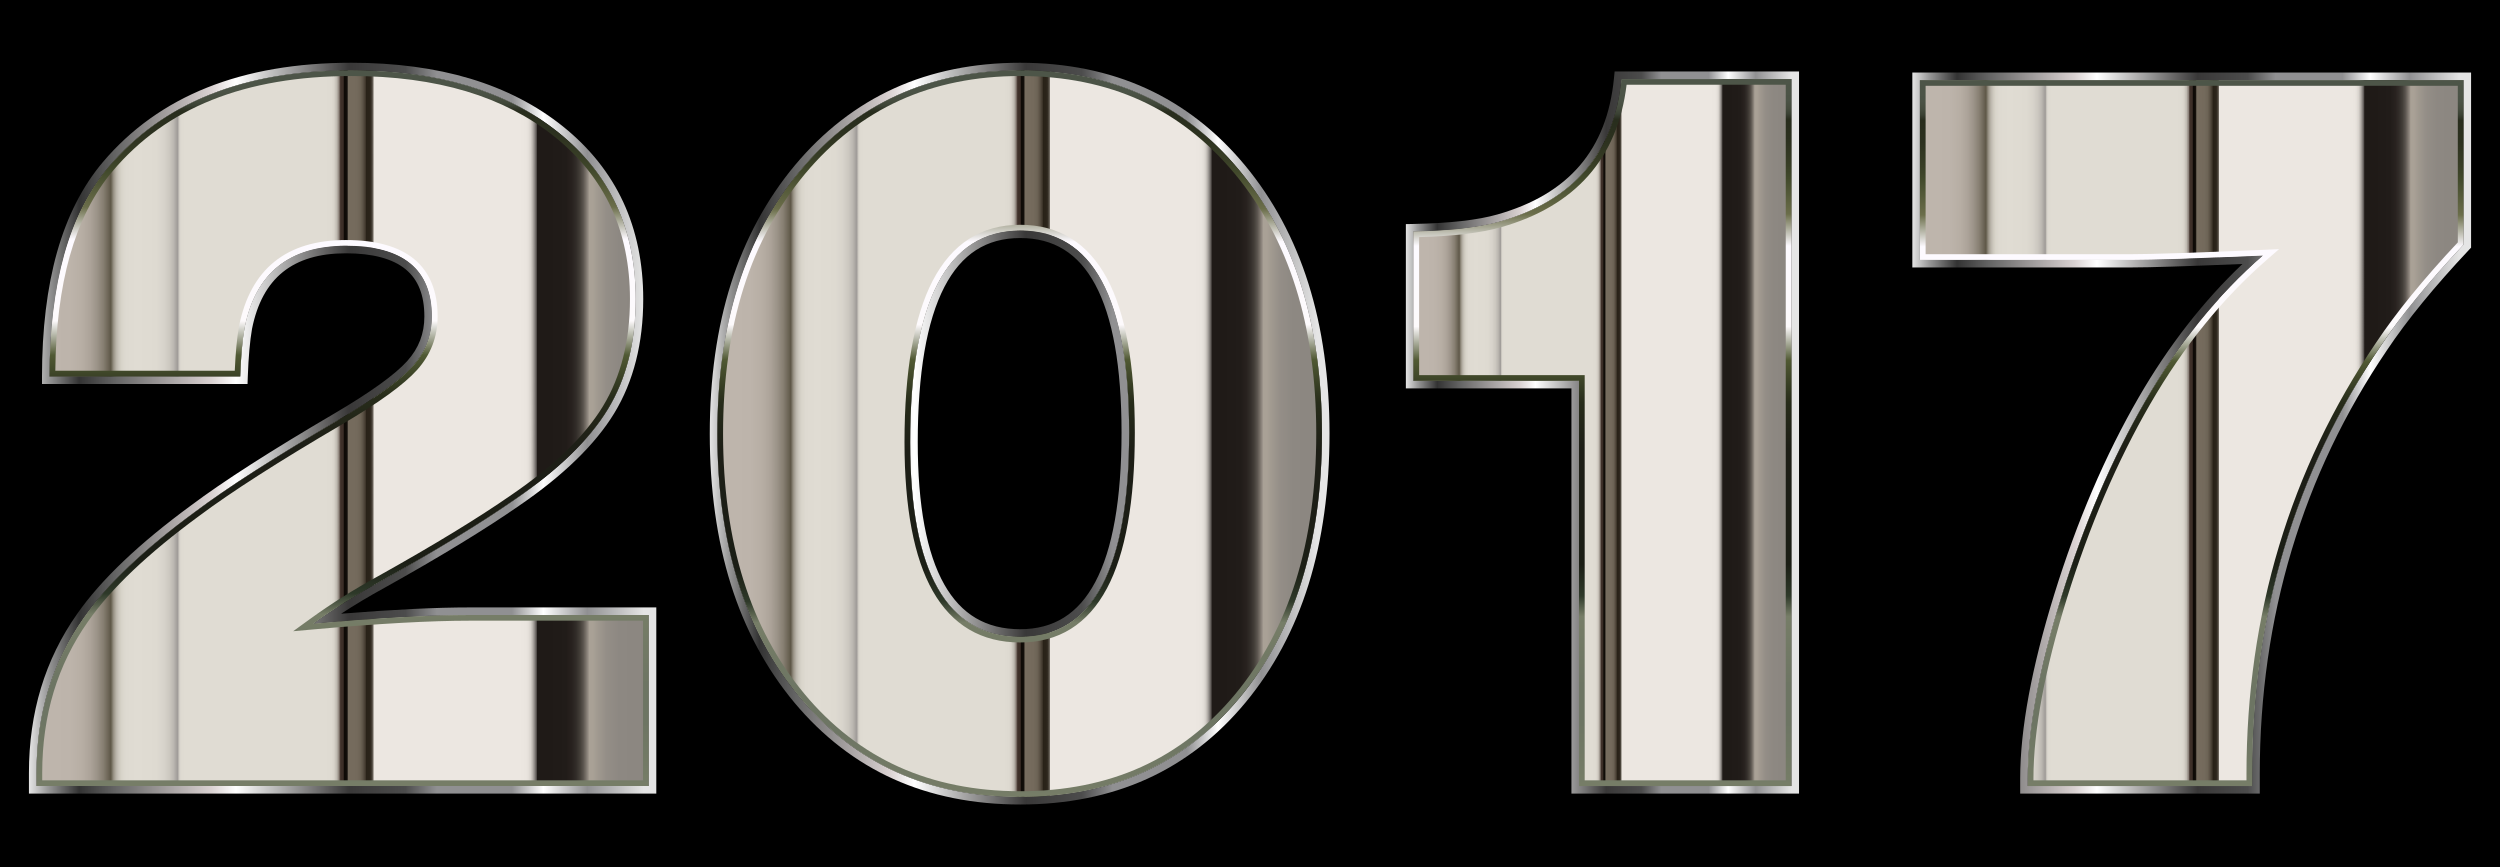<?xml version="1.0" encoding="UTF-8"?>
<!DOCTYPE svg  PUBLIC '-//W3C//DTD SVG 1.1//EN'  'http://www.w3.org/Graphics/SVG/1.1/DTD/svg11.dtd'>
<svg enable-background="new 0 0 2637.049 914.773" version="1.1" viewBox="0 0 2637 914.77" xml:space="preserve" xmlns="http://www.w3.org/2000/svg">
<style type="text/css">
	.st0{fill:url(#i);}
	.st1{fill:url(#h);}
	.st2{fill:url(#g);}
	.st3{fill:url(#f);}
	.st4{fill:url(#e);}
	.st5{fill:url(#d);}
	.st6{fill:url(#c);}
	.st7{fill:url(#b);}
	.st8{fill:url(#a);}
	.st9{fill:url(#l);}
	.st10{fill:url(#k);}
	.st11{fill:url(#j);}
</style>
<rect width="2637" height="914.77"/>

	
		<linearGradient id="i" x1="38.524" x2="684.27" y1="451.64" y2="451.64" gradientUnits="userSpaceOnUse">
			<stop stop-color="#BFB6AD" offset="0"/>
			<stop stop-color="#BDB4AB" offset=".054"/>
			<stop stop-color="#B7AEA4" offset=".074"/>
			<stop stop-color="#ACA399" offset=".088"/>
			<stop stop-color="#9B9388" offset=".099"/>
			<stop stop-color="#877F72" offset=".109"/>
			<stop stop-color="#6D6657" offset=".117"/>
			<stop stop-color="#5F5848" offset=".121"/>
			<stop stop-color="#726C5D" offset=".123"/>
			<stop stop-color="#908A7C" offset=".125"/>
			<stop stop-color="#A9A498" offset=".128"/>
			<stop stop-color="#BDB8AE" offset=".131"/>
			<stop stop-color="#CDC9BE" offset=".135"/>
			<stop stop-color="#D8D4CA" offset=".139"/>
			<stop stop-color="#DEDAD1" offset=".146"/>
			<stop stop-color="#E0DCD3" offset=".164"/>
			<stop stop-color="#DEDAD1" offset=".196"/>
			<stop stop-color="#D7D3CB" offset=".208"/>
			<stop stop-color="#CCC8C0" offset=".217"/>
			<stop stop-color="#BBB7B1" offset=".224"/>
			<stop stop-color="#A5A19D" offset=".229"/>
			<stop stop-color="#A09C99" offset=".23"/>
			<stop stop-color="#A5A19D" offset=".231"/>
			<stop stop-color="#BBB7B1" offset=".232"/>
			<stop stop-color="#CCC8C0" offset=".233"/>
			<stop stop-color="#D7D3CB" offset=".234"/>
			<stop stop-color="#DEDAD1" offset=".236"/>
			<stop stop-color="#E0DCD3" offset=".242"/>
			<stop stop-color="#E0DCD3" offset=".44"/>
			<stop stop-color="#E0DCD3" offset=".473"/>
			<stop stop-color="#DEDAD1" offset=".482"/>
			<stop stop-color="#D8D3CA" offset=".486"/>
			<stop stop-color="#CDC8BF" offset=".488"/>
			<stop stop-color="#BDB7AE" offset=".491"/>
			<stop stop-color="#A8A198" offset=".492"/>
			<stop stop-color="#8F857D" offset=".494"/>
			<stop stop-color="#71655D" offset=".495"/>
			<stop stop-color="#4F413A" offset=".496"/>
			<stop stop-color="#3F3029" offset=".497"/>
			<stop stop-color="#3D2F28" offset=".5"/>
			<stop stop-color="#362923" offset=".501"/>
			<stop stop-color="#2B201A" offset=".502"/>
			<stop stop-color="#1A130E" offset=".503"/>
			<stop stop-color="#0E0A06" offset=".503"/>
			<stop stop-color="#100C08" offset=".506"/>
			<stop stop-color="#17120D" offset=".507"/>
			<stop stop-color="#221D17" offset=".507"/>
			<stop stop-color="#332D26" offset=".508"/>
			<stop stop-color="#494238" offset=".508"/>
			<stop stop-color="#645B4F" offset=".509"/>
			<stop stop-color="#766C5E" offset=".509"/>
			<stop stop-color="#746A5C" offset=".523"/>
			<stop stop-color="#6D6456" offset=".529"/>
			<stop stop-color="#62584B" offset=".532"/>
			<stop stop-color="#51483C" offset=".535"/>
			<stop stop-color="#3B3328" offset=".538"/>
			<stop stop-color="#292218" offset=".539"/>
			<stop stop-color="#2B241A" offset=".544"/>
			<stop stop-color="#312A21" offset=".546"/>
			<stop stop-color="#3D362C" offset=".547"/>
			<stop stop-color="#4D473D" offset=".548"/>
			<stop stop-color="#635C53" offset=".549"/>
			<stop stop-color="#7D776F" offset=".55"/>
			<stop stop-color="#9D978F" offset=".55"/>
			<stop stop-color="#C0BBB4" offset=".551"/>
			<stop stop-color="#E8E3DD" offset=".551"/>
			<stop stop-color="#ECE7E1" offset=".551"/>
			<stop stop-color="#ECE7E1" offset=".754"/>
			<stop stop-color="#ECE7E1" offset=".788"/>
			<stop stop-color="#EAE5DF" offset=".8"/>
			<stop stop-color="#E3DED8" offset=".804"/>
			<stop stop-color="#D8D3CD" offset=".807"/>
			<stop stop-color="#C7C2BC" offset=".809"/>
			<stop stop-color="#B1ACA6" offset=".811"/>
			<stop stop-color="#95908C" offset=".813"/>
			<stop stop-color="#75706C" offset=".815"/>
			<stop stop-color="#4F4A47" offset=".817"/>
			<stop stop-color="#26211E" offset=".818"/>
			<stop stop-color="#1F1A17" offset=".818"/>
			<stop stop-color="#1F1A17" offset=".834"/>
			<stop stop-color="#1F1A17" offset=".836"/>
			<stop stop-color="#211C19" offset=".865"/>
			<stop stop-color="#28221F" offset=".875"/>
			<stop stop-color="#332E2A" offset=".882"/>
			<stop stop-color="#443F39" offset=".888"/>
			<stop stop-color="#5A544E" offset=".893"/>
			<stop stop-color="#766F67" offset=".897"/>
			<stop stop-color="#958D84" offset=".901"/>
			<stop stop-color="#A9A196" offset=".903"/>
			<stop stop-color="#A9A196" offset=".909"/>
			<stop stop-color="#A19A90" offset=".916"/>
			<stop stop-color="#948E87" offset=".931"/>
			<stop stop-color="#8D8882" offset=".952"/>
			<stop stop-color="#8B8680" offset="1"/>
		</linearGradient>
		<path class="st0" d="m684.27 648.7v180.4h-645.75v-13.79c0-62.047 16.464-116.43 49.408-163.16 24.507-35.225 63.949-72.766 118.35-112.6 33.699-25.279 83.878-57.452 150.52-96.518 39.067-22.981 65.297-41.939 78.709-56.876 13.392-14.937 20.108-32.353 20.108-52.282 0-49.784-30.27-74.686-90.773-74.686-59.75 0-95.369 28.725-106.86 86.177-2.297 13.034-3.843 30.268-4.596 51.706h-201.08c0-98.044 20.682-171.58 62.047-220.61 57.451-68.17 142.86-102.26 256.23-102.26 91.15 0 163.92 21.831 218.32 65.495 54.38 43.662 81.579 102.26 81.579 175.8 0 45.207-9.765 83.878-29.299 116.05-19.534 32.174-52.28 63.969-98.241 95.369-35.243 24.525-82.352 53.25-141.33 86.177-25.279 13.789-49.03 28.725-71.239 44.812 68.17-6.123 123.32-9.192 165.46-9.192h188.44z"/>
		<linearGradient id="h" x1="30.524" x2="692.27" y1="451.64" y2="451.64" gradientUnits="userSpaceOnUse">
			<stop stop-color="#E5E5E5" offset="0"/>
			<stop stop-color="#999" offset=".03"/>
			<stop stop-color="#333" offset=".08"/>
			<stop stop-color="#666" offset=".14"/>
			<stop stop-color="#D9D1D1" offset=".29"/>
			<stop stop-color="#fff" offset=".33"/>
			<stop stop-color="#393838" offset=".51"/>
			<stop stop-color="#4C4C4C" offset=".6"/>
			<stop stop-color="#909092" offset=".65"/>
			<stop stop-color="#909092" offset=".77"/>
			<stop stop-color="#fff" offset=".82"/>
			<stop stop-color="#909092" offset=".89"/>
			<stop stop-color="#E5E5E5" offset=".98"/>
		</linearGradient>
		<path class="st1" d="m370.59 74.188c91.15 0 163.92 21.831 218.32 65.494 54.38 43.662 81.579 102.26 81.579 175.8 0 45.207-9.765 83.878-29.299 116.05-19.534 32.174-52.28 63.969-98.241 95.369-35.243 24.525-82.352 53.25-141.33 86.177-25.279 13.789-49.03 28.725-71.239 44.812 68.17-6.123 123.32-9.193 165.46-9.193h188.44v180.4h-645.75v-13.79c0-62.047 16.464-116.43 49.408-163.16 24.507-35.225 63.949-72.766 118.35-112.6 33.699-25.279 83.878-57.452 150.52-96.518 39.067-22.981 65.297-41.939 78.709-56.876 13.392-14.937 20.108-32.353 20.108-52.282 0-49.784-30.27-74.686-90.773-74.686-59.75 0-95.369 28.725-106.86 86.177-2.297 13.034-3.843 30.268-4.596 51.706h-201.08c0-98.044 20.682-171.58 62.047-220.61 57.451-68.168 142.86-102.26 256.23-102.26m0-8c-57.441 0-108.6 8.794-152.05 26.138-43.738 17.457-80.847 44.026-110.3 78.97-21.324 25.276-37.515 57.211-48.119 94.915-10.491 37.302-15.811 81.327-15.811 130.85v8h216.8l0.271-7.719c0.732-20.824 2.234-37.816 4.464-50.507 10.75-53.601 43.132-79.656 98.997-79.656 28.208 0 49.401 5.67 62.992 16.852 13.31 10.951 19.781 27.252 19.781 49.834 0 18.029-5.909 33.383-18.065 46.941-12.801 14.258-38.645 32.872-76.808 55.321-66.579 39.028-117.46 71.662-151.23 96.99-54.816 40.147-95.237 78.655-120.15 114.46-16.86 23.916-29.704 50.202-38.148 78.088-8.423 27.816-12.694 57.975-12.694 89.641v21.79h661.75v-196.4h-196.44c-35.729 0-81.38 2.233-136 6.647 14.609-9.538 29.87-18.654 45.617-27.244l0.035-0.019 0.034-0.019c58.924-32.897 106.69-62.026 141.98-86.58 46.669-31.889 80.493-64.793 100.53-97.8 20.212-33.29 30.461-73.732 30.461-120.2 0-37.767-7.113-72.243-21.14-102.47-14.056-30.289-35.397-57.06-63.43-79.567-27.881-22.378-60.881-39.384-98.086-50.546-36.962-11.087-79.098-16.709-125.24-16.709z"/>
		<linearGradient id="g" x1="361.4" x2="361.4" y1="829.1" y2="74.188" gradientUnits="userSpaceOnUse">
			<stop stop-color="#767D67" offset="0"/>
			<stop stop-color="#6D7563" offset=".09"/>
			<stop stop-color="#6D7563" offset=".141"/>
			<stop stop-color="#767D67" offset=".24"/>
			<stop stop-color="#2E3929" offset=".269"/>
			<stop stop-color="#1B1E15" offset=".314"/>
			<stop stop-color="#1D1E16" offset=".476"/>
			<stop stop-color="#272C1A" offset=".543"/>
			<stop stop-color="#505933" offset=".602"/>
			<stop stop-color="#FDFAFC" offset=".65"/>
			<stop stop-color="#FDFAFF" offset=".764"/>
			<stop stop-color="#6B6E4A" offset=".809"/>
			<stop stop-color="#41492B" offset=".86"/>
			<stop stop-color="#383E26" offset=".878"/>
			<stop stop-color="#2C311F" offset=".912"/>
			<stop stop-color="#282D1D" offset=".943"/>
			<stop stop-color="#2D3223" offset=".945"/>
			<stop stop-color="#3B4234" offset=".951"/>
			<stop stop-color="#464D3F" offset=".959"/>
			<stop stop-color="#4B5346" offset=".97"/>
			<stop stop-color="#4D5548" offset="1"/>
		</linearGradient>
		<path class="st2" d="m370.59 80.188c44.777 0 85.559 5.424 121.21 16.12 35.471 10.641 66.876 26.809 93.344 48.053 26.338 21.147 46.355 46.227 59.496 74.544 13.165 28.368 19.84 60.861 19.84 96.577 0 43.871-9.564 81.868-28.428 112.94-19.002 31.298-51.468 62.765-96.497 93.529l-0.042 0.03c-34.906 24.291-82.28 53.175-140.8 85.847-25.404 13.858-49.582 29.068-71.863 45.208l-17.65 12.785 21.706-1.95c67.731-6.084 123.22-9.168 164.92-9.168h182.44v168.4h-633.75v-7.79c0-30.29 4.069-59.085 12.093-85.584 8.009-26.451 20.196-51.388 36.241-74.149 24.03-34.539 63.384-71.949 116.97-111.19l0.028-0.02 0.028-0.021c33.348-25.015 83.8-57.362 149.96-96.146 39.959-23.506 66.171-42.491 80.134-58.043 14.36-16.016 21.641-34.954 21.641-56.287 0-26.655-8.373-47.059-24.886-60.645-16.163-13.298-40.349-20.04-71.887-20.04-62.735 0-100.67 30.617-112.74 91l-0.014 0.067-0.012 0.068c-2.137 12.124-3.633 27.828-4.456 46.747h-189.28c0.41-45.795 5.539-86.495 15.261-121.06 10.059-35.767 25.316-65.94 45.347-89.684 27.95-33.165 63.203-58.395 104.78-74.989 41.796-16.682 91.208-25.14 146.86-25.14m0-6c-113.38 0-198.78 34.093-256.23 102.26-41.365 49.03-62.047 122.57-62.047 220.61h201.08c0.754-21.437 2.299-38.672 4.596-51.706 11.49-57.452 47.11-86.177 106.86-86.177 60.503 0 90.773 24.902 90.773 74.686 0 19.929-6.716 37.344-20.108 52.282-13.412 14.937-39.642 33.895-78.709 56.876-66.643 39.066-116.82 71.239-150.52 96.518-54.4 39.838-93.842 77.379-118.35 112.6-32.944 46.733-49.408 101.11-49.408 163.16v13.79h645.75v-180.4h-188.44c-42.136 0-97.288 3.069-165.46 9.193 22.209-16.088 45.961-31.024 71.239-44.812 58.978-32.927 106.09-61.652 141.33-86.177 45.961-31.4 78.707-63.196 98.241-95.369 19.534-32.172 29.299-70.843 29.299-116.05 0-73.537-27.199-132.14-81.579-175.8-54.398-43.664-127.16-65.495-218.31-65.495z"/>
	
	
		<linearGradient id="f" x1="756.66" x2="1394.4" y1="457.39" y2="457.39" gradientUnits="userSpaceOnUse">
			<stop stop-color="#BFB6AD" offset="0"/>
			<stop stop-color="#BDB4AB" offset=".054"/>
			<stop stop-color="#B7AEA4" offset=".074"/>
			<stop stop-color="#ACA399" offset=".088"/>
			<stop stop-color="#9B9388" offset=".099"/>
			<stop stop-color="#877F72" offset=".109"/>
			<stop stop-color="#6D6657" offset=".117"/>
			<stop stop-color="#5F5848" offset=".121"/>
			<stop stop-color="#726C5D" offset=".123"/>
			<stop stop-color="#908A7C" offset=".125"/>
			<stop stop-color="#A9A498" offset=".128"/>
			<stop stop-color="#BDB8AE" offset=".131"/>
			<stop stop-color="#CDC9BE" offset=".135"/>
			<stop stop-color="#D8D4CA" offset=".139"/>
			<stop stop-color="#DEDAD1" offset=".146"/>
			<stop stop-color="#E0DCD3" offset=".164"/>
			<stop stop-color="#DEDAD1" offset=".196"/>
			<stop stop-color="#D7D3CB" offset=".208"/>
			<stop stop-color="#CCC8C0" offset=".217"/>
			<stop stop-color="#BBB7B1" offset=".224"/>
			<stop stop-color="#A5A19D" offset=".229"/>
			<stop stop-color="#A09C99" offset=".23"/>
			<stop stop-color="#A5A19D" offset=".231"/>
			<stop stop-color="#BBB7B1" offset=".232"/>
			<stop stop-color="#CCC8C0" offset=".233"/>
			<stop stop-color="#D7D3CB" offset=".234"/>
			<stop stop-color="#DEDAD1" offset=".236"/>
			<stop stop-color="#E0DCD3" offset=".242"/>
			<stop stop-color="#E0DCD3" offset=".44"/>
			<stop stop-color="#E0DCD3" offset=".473"/>
			<stop stop-color="#DEDAD1" offset=".482"/>
			<stop stop-color="#D8D3CA" offset=".486"/>
			<stop stop-color="#CDC8BF" offset=".488"/>
			<stop stop-color="#BDB7AE" offset=".491"/>
			<stop stop-color="#A8A198" offset=".492"/>
			<stop stop-color="#8F857D" offset=".494"/>
			<stop stop-color="#71655D" offset=".495"/>
			<stop stop-color="#4F413A" offset=".496"/>
			<stop stop-color="#3F3029" offset=".497"/>
			<stop stop-color="#3D2F28" offset=".5"/>
			<stop stop-color="#362923" offset=".501"/>
			<stop stop-color="#2B201A" offset=".502"/>
			<stop stop-color="#1A130E" offset=".503"/>
			<stop stop-color="#0E0A06" offset=".503"/>
			<stop stop-color="#100C08" offset=".506"/>
			<stop stop-color="#17120D" offset=".507"/>
			<stop stop-color="#221D17" offset=".507"/>
			<stop stop-color="#332D26" offset=".508"/>
			<stop stop-color="#494238" offset=".508"/>
			<stop stop-color="#645B4F" offset=".509"/>
			<stop stop-color="#766C5E" offset=".509"/>
			<stop stop-color="#746A5C" offset=".523"/>
			<stop stop-color="#6D6456" offset=".529"/>
			<stop stop-color="#62584B" offset=".532"/>
			<stop stop-color="#51483C" offset=".535"/>
			<stop stop-color="#3B3328" offset=".538"/>
			<stop stop-color="#292218" offset=".539"/>
			<stop stop-color="#2B241A" offset=".544"/>
			<stop stop-color="#312A21" offset=".546"/>
			<stop stop-color="#3D362C" offset=".547"/>
			<stop stop-color="#4D473D" offset=".548"/>
			<stop stop-color="#635C53" offset=".549"/>
			<stop stop-color="#7D776F" offset=".55"/>
			<stop stop-color="#9D978F" offset=".55"/>
			<stop stop-color="#C0BBB4" offset=".551"/>
			<stop stop-color="#E8E3DD" offset=".551"/>
			<stop stop-color="#ECE7E1" offset=".551"/>
			<stop stop-color="#ECE7E1" offset=".754"/>
			<stop stop-color="#ECE7E1" offset=".788"/>
			<stop stop-color="#EAE5DF" offset=".8"/>
			<stop stop-color="#E3DED8" offset=".804"/>
			<stop stop-color="#D8D3CD" offset=".807"/>
			<stop stop-color="#C7C2BC" offset=".809"/>
			<stop stop-color="#B1ACA6" offset=".811"/>
			<stop stop-color="#95908C" offset=".813"/>
			<stop stop-color="#75706C" offset=".815"/>
			<stop stop-color="#4F4A47" offset=".817"/>
			<stop stop-color="#26211E" offset=".818"/>
			<stop stop-color="#1F1A17" offset=".818"/>
			<stop stop-color="#1F1A17" offset=".834"/>
			<stop stop-color="#1F1A17" offset=".836"/>
			<stop stop-color="#211C19" offset=".865"/>
			<stop stop-color="#28221F" offset=".875"/>
			<stop stop-color="#332E2A" offset=".882"/>
			<stop stop-color="#443F39" offset=".888"/>
			<stop stop-color="#5A544E" offset=".893"/>
			<stop stop-color="#766F67" offset=".897"/>
			<stop stop-color="#958D84" offset=".901"/>
			<stop stop-color="#A9A196" offset=".903"/>
			<stop stop-color="#A9A196" offset=".909"/>
			<stop stop-color="#A19A90" offset=".916"/>
			<stop stop-color="#948E87" offset=".931"/>
			<stop stop-color="#8D8882" offset=".952"/>
			<stop stop-color="#8B8680" offset="1"/>
		</linearGradient>
		<path class="st3" d="m1076.1 74.188c95.745 0 172.73 35.099 230.95 105.3 58.206 70.197 87.327 162.84 87.327 277.9 0 115.85-28.925 208.69-86.753 278.49-57.846 69.805-135.01 104.71-231.53 104.71-96.518 0-173.9-34.901-232.1-104.71-58.223-69.802-87.326-162.64-87.326-278.49 0-115.06 29.3-207.7 87.901-277.9 58.6-70.199 135.76-105.3 231.53-105.3zm0 168.91c-77.379 0-116.05 74.506-116.05 223.5 0 136.73 38.672 205.08 116.05 205.08 76.589 0 114.9-71.814 114.9-215.44 0-142.08-38.312-213.14-114.9-213.14z"/>
		<linearGradient id="e" x1="748.66" x2="1402.4" y1="457.39" y2="457.39" gradientUnits="userSpaceOnUse">
			<stop stop-color="#E5E5E5" offset="0"/>
			<stop stop-color="#999" offset=".03"/>
			<stop stop-color="#333" offset=".08"/>
			<stop stop-color="#666" offset=".14"/>
			<stop stop-color="#D9D1D1" offset=".29"/>
			<stop stop-color="#fff" offset=".33"/>
			<stop stop-color="#393838" offset=".51"/>
			<stop stop-color="#4C4C4C" offset=".6"/>
			<stop stop-color="#909092" offset=".65"/>
			<stop stop-color="#909092" offset=".77"/>
			<stop stop-color="#fff" offset=".82"/>
			<stop stop-color="#909092" offset=".89"/>
			<stop stop-color="#E5E5E5" offset=".98"/>
		</linearGradient>
		<path class="st4" d="m1076.1 74.188c95.745 0 172.73 35.099 230.95 105.3 58.206 70.197 87.327 162.84 87.327 277.9 0 115.85-28.925 208.69-86.753 278.49-57.846 69.805-135.01 104.71-231.53 104.71-96.518 0-173.9-34.901-232.1-104.71-58.223-69.802-87.326-162.64-87.326-278.49 0-115.06 29.3-207.7 87.901-277.9 58.601-70.199 135.76-105.3 231.53-105.3m0 597.49c76.589 0 114.9-71.814 114.9-215.44 0-142.08-38.312-213.14-114.9-213.14-77.379 0-116.05 74.506-116.05 223.5 0 136.73 38.672 205.08 116.05 205.08m0-605.49c-48.807 0-93.559 9.098-133.01 27.042-39.506 17.968-74.717 45.263-104.66 81.129-29.834 35.737-52.514 77.74-67.412 124.84-14.829 46.883-22.348 100.1-22.348 158.19 0 58.471 7.468 111.94 22.196 158.91 14.801 47.206 37.339 89.164 66.986 124.71 29.747 35.675 64.919 62.826 104.54 80.698 39.545 17.839 84.531 26.884 133.71 26.884 49.176 0 94.113-9.046 133.56-26.887 39.522-17.874 74.555-45.03 104.12-80.715 29.449-35.547 51.836-77.503 66.54-124.7 14.633-46.974 22.053-100.43 22.053-158.9 0-58.074-7.471-111.29-22.204-158.17-14.8-47.094-37.33-89.094-66.964-124.83-29.753-35.872-64.827-63.174-104.25-81.146-39.361-17.945-84.064-27.044-132.86-27.044zm0 597.49c-35.911 0-62.106-15.441-80.08-47.206-18.56-32.8-27.971-83.226-27.971-149.88 0-72.857 9.457-128.01 28.109-163.94 18.014-34.697 44.164-51.564 79.943-51.564 35.44 0 61.323 16.056 79.13 49.087 18.428 34.183 27.772 86.688 27.772 156.06 0 70.148-9.349 123.24-27.788 157.82-17.813 33.392-43.691 49.625-79.115 49.625z"/>
		<linearGradient id="d" x1="1075.5" x2="1075.5" y1="840.59" y2="74.188" gradientUnits="userSpaceOnUse">
			<stop stop-color="#767D67" offset="0"/>
			<stop stop-color="#6D7563" offset=".09"/>
			<stop stop-color="#6D7563" offset=".141"/>
			<stop stop-color="#767D67" offset=".24"/>
			<stop stop-color="#2E3929" offset=".269"/>
			<stop stop-color="#1B1E15" offset=".314"/>
			<stop stop-color="#1D1E16" offset=".476"/>
			<stop stop-color="#272C1A" offset=".543"/>
			<stop stop-color="#505933" offset=".602"/>
			<stop stop-color="#FDFAFC" offset=".65"/>
			<stop stop-color="#FDFAFF" offset=".764"/>
			<stop stop-color="#6B6E4A" offset=".809"/>
			<stop stop-color="#41492B" offset=".86"/>
			<stop stop-color="#383E26" offset=".878"/>
			<stop stop-color="#2C311F" offset=".912"/>
			<stop stop-color="#282D1D" offset=".943"/>
			<stop stop-color="#2D3223" offset=".945"/>
			<stop stop-color="#3B4234" offset=".951"/>
			<stop stop-color="#464D3F" offset=".959"/>
			<stop stop-color="#4B5346" offset=".97"/>
			<stop stop-color="#4D5548" offset="1"/>
		</linearGradient>
		<path class="st5" d="m1076.1 80.188c46.784 0 89.532 8.675 127.06 25.784 37.482 17.089 70.884 43.111 99.277 77.343 28.47 34.335 50.132 74.741 64.385 120.1 14.306 45.523 21.56 97.329 21.56 153.98 0 57.048-7.207 109.11-21.419 154.73-14.158 45.449-35.675 85.8-63.953 119.93-28.202 34.032-61.549 59.902-99.115 76.891-37.624 17.016-80.62 25.643-127.79 25.643-47.179 0-90.228-8.628-127.95-25.645-37.673-16.994-71.164-42.868-99.544-76.904-28.468-34.13-50.128-74.48-64.379-119.93-14.302-45.616-21.554-97.671-21.554-154.72 0-56.649 7.3-108.45 21.696-153.97 14.345-45.354 36.151-85.759 64.811-120.09 28.582-34.239 62.127-60.266 99.705-77.356 37.62-17.113 80.422-25.788 127.22-25.788m0 597.49c40.506 0 71.279-19.19 91.466-57.037 19.532-36.62 29.436-91.934 29.436-164.4 0-71.713-9.908-126.45-29.448-162.7-20.191-37.453-50.96-56.443-91.453-56.443-40.926 0-72.003 19.888-92.368 59.113-19.696 37.937-29.683 95.264-29.683 170.39 0 69.097 10.022 121.84 29.787 156.77 20.39 36.038 51.433 54.311 92.263 54.311m0-603.49c-95.764 0-172.93 35.099-231.53 105.3-58.601 70.197-87.901 162.84-87.901 277.9 0 115.85 29.103 208.69 87.326 278.49 58.206 69.805 135.58 104.71 232.1 104.71 96.517 0 173.68-34.901 231.53-104.71 57.828-69.802 86.753-162.64 86.753-278.49 0-115.06-29.121-207.7-87.327-277.9-58.226-70.199-135.21-105.3-230.96-105.3zm0 597.49c-77.379 0-116.05-68.348-116.05-205.08 0-149 38.672-223.5 116.05-223.5 76.589 0 114.9 71.06 114.9 213.14 0 143.63-38.312 215.44-114.9 215.44z"/>
	
	
		<linearGradient id="c" x1="1490.9" x2="1889.6" y1="456.24" y2="456.24" gradientUnits="userSpaceOnUse">
			<stop stop-color="#BFB6AD" offset="0"/>
			<stop stop-color="#BDB4AB" offset=".054"/>
			<stop stop-color="#B7AEA4" offset=".074"/>
			<stop stop-color="#ACA399" offset=".088"/>
			<stop stop-color="#9B9388" offset=".099"/>
			<stop stop-color="#877F72" offset=".109"/>
			<stop stop-color="#6D6657" offset=".117"/>
			<stop stop-color="#5F5848" offset=".121"/>
			<stop stop-color="#726C5D" offset=".123"/>
			<stop stop-color="#908A7C" offset=".125"/>
			<stop stop-color="#A9A498" offset=".128"/>
			<stop stop-color="#BDB8AE" offset=".131"/>
			<stop stop-color="#CDC9BE" offset=".135"/>
			<stop stop-color="#D8D4CA" offset=".139"/>
			<stop stop-color="#DEDAD1" offset=".146"/>
			<stop stop-color="#E0DCD3" offset=".164"/>
			<stop stop-color="#DEDAD1" offset=".196"/>
			<stop stop-color="#D7D3CB" offset=".208"/>
			<stop stop-color="#CCC8C0" offset=".217"/>
			<stop stop-color="#BBB7B1" offset=".224"/>
			<stop stop-color="#A5A19D" offset=".229"/>
			<stop stop-color="#A09C99" offset=".23"/>
			<stop stop-color="#A5A19D" offset=".231"/>
			<stop stop-color="#BBB7B1" offset=".232"/>
			<stop stop-color="#CCC8C0" offset=".233"/>
			<stop stop-color="#D7D3CB" offset=".234"/>
			<stop stop-color="#DEDAD1" offset=".236"/>
			<stop stop-color="#E0DCD3" offset=".242"/>
			<stop stop-color="#E0DCD3" offset=".44"/>
			<stop stop-color="#E0DCD3" offset=".473"/>
			<stop stop-color="#DEDAD1" offset=".482"/>
			<stop stop-color="#D8D3CA" offset=".486"/>
			<stop stop-color="#CDC8BF" offset=".488"/>
			<stop stop-color="#BDB7AE" offset=".491"/>
			<stop stop-color="#A8A198" offset=".492"/>
			<stop stop-color="#8F857D" offset=".494"/>
			<stop stop-color="#71655D" offset=".495"/>
			<stop stop-color="#4F413A" offset=".496"/>
			<stop stop-color="#3F3029" offset=".497"/>
			<stop stop-color="#3D2F28" offset=".5"/>
			<stop stop-color="#362923" offset=".501"/>
			<stop stop-color="#2B201A" offset=".502"/>
			<stop stop-color="#1A130E" offset=".503"/>
			<stop stop-color="#0E0A06" offset=".503"/>
			<stop stop-color="#100C08" offset=".506"/>
			<stop stop-color="#17120D" offset=".507"/>
			<stop stop-color="#221D17" offset=".507"/>
			<stop stop-color="#332D26" offset=".508"/>
			<stop stop-color="#494238" offset=".508"/>
			<stop stop-color="#645B4F" offset=".509"/>
			<stop stop-color="#766C5E" offset=".509"/>
			<stop stop-color="#746A5C" offset=".523"/>
			<stop stop-color="#6D6456" offset=".529"/>
			<stop stop-color="#62584B" offset=".532"/>
			<stop stop-color="#51483C" offset=".535"/>
			<stop stop-color="#3B3328" offset=".538"/>
			<stop stop-color="#292218" offset=".539"/>
			<stop stop-color="#2B241A" offset=".544"/>
			<stop stop-color="#312A21" offset=".546"/>
			<stop stop-color="#3D362C" offset=".547"/>
			<stop stop-color="#4D473D" offset=".548"/>
			<stop stop-color="#635C53" offset=".549"/>
			<stop stop-color="#7D776F" offset=".55"/>
			<stop stop-color="#9D978F" offset=".55"/>
			<stop stop-color="#C0BBB4" offset=".551"/>
			<stop stop-color="#E8E3DD" offset=".551"/>
			<stop stop-color="#ECE7E1" offset=".551"/>
			<stop stop-color="#ECE7E1" offset=".754"/>
			<stop stop-color="#ECE7E1" offset=".788"/>
			<stop stop-color="#EAE5DF" offset=".8"/>
			<stop stop-color="#E3DED8" offset=".804"/>
			<stop stop-color="#D8D3CD" offset=".807"/>
			<stop stop-color="#C7C2BC" offset=".809"/>
			<stop stop-color="#B1ACA6" offset=".811"/>
			<stop stop-color="#95908C" offset=".813"/>
			<stop stop-color="#75706C" offset=".815"/>
			<stop stop-color="#4F4A47" offset=".817"/>
			<stop stop-color="#26211E" offset=".818"/>
			<stop stop-color="#1F1A17" offset=".818"/>
			<stop stop-color="#1F1A17" offset=".834"/>
			<stop stop-color="#1F1A17" offset=".836"/>
			<stop stop-color="#211C19" offset=".865"/>
			<stop stop-color="#28221F" offset=".875"/>
			<stop stop-color="#332E2A" offset=".882"/>
			<stop stop-color="#443F39" offset=".888"/>
			<stop stop-color="#5A544E" offset=".893"/>
			<stop stop-color="#766F67" offset=".897"/>
			<stop stop-color="#958D84" offset=".901"/>
			<stop stop-color="#A9A196" offset=".903"/>
			<stop stop-color="#A9A196" offset=".909"/>
			<stop stop-color="#A19A90" offset=".916"/>
			<stop stop-color="#948E87" offset=".931"/>
			<stop stop-color="#8D8882" offset=".952"/>
			<stop stop-color="#8B8680" offset="1"/>
		</linearGradient>
		<path class="st6" d="m1889.6 83.38v745.72h-224.06v-427.44h-174.65v-157.42c39.067-0.754 69.317-4.201 90.773-10.341 78.132-22.208 121.02-72.388 128.69-150.52h179.25z"/>
		<linearGradient id="b" x1="1482.9" x2="1897.6" y1="456.24" y2="456.24" gradientUnits="userSpaceOnUse">
			<stop stop-color="#E5E5E5" offset="0"/>
			<stop stop-color="#999" offset=".03"/>
			<stop stop-color="#333" offset=".08"/>
			<stop stop-color="#666" offset=".14"/>
			<stop stop-color="#D9D1D1" offset=".29"/>
			<stop stop-color="#fff" offset=".33"/>
			<stop stop-color="#393838" offset=".51"/>
			<stop stop-color="#4C4C4C" offset=".6"/>
			<stop stop-color="#909092" offset=".65"/>
			<stop stop-color="#909092" offset=".77"/>
			<stop stop-color="#fff" offset=".82"/>
			<stop stop-color="#909092" offset=".89"/>
			<stop stop-color="#E5E5E5" offset=".98"/>
		</linearGradient>
		<path class="st7" d="m1889.6 83.38v745.72h-224.06v-427.44h-174.65v-157.42c39.067-0.754 69.318-4.201 90.773-10.341 78.132-22.208 121.02-72.388 128.69-150.52h179.25m8-8.001h-194.5l-0.708 7.219c-7.38 75.222-47.586 122.2-122.91 143.61-20.705 5.925-50.557 9.301-88.74 10.038l-7.846 0.151v173.26h174.65v427.44h240.06v-761.72h1e-3z"/>
		<linearGradient id="a" x1="1690.2" x2="1690.2" y1="829.1" y2="83.38" gradientUnits="userSpaceOnUse">
			<stop stop-color="#767D67" offset="0"/>
			<stop stop-color="#6D7563" offset=".09"/>
			<stop stop-color="#6D7563" offset=".141"/>
			<stop stop-color="#767D67" offset=".24"/>
			<stop stop-color="#2E3929" offset=".269"/>
			<stop stop-color="#1B1E15" offset=".314"/>
			<stop stop-color="#1D1E16" offset=".476"/>
			<stop stop-color="#272C1A" offset=".543"/>
			<stop stop-color="#505933" offset=".602"/>
			<stop stop-color="#FDFAFC" offset=".65"/>
			<stop stop-color="#FDFAFF" offset=".764"/>
			<stop stop-color="#6B6E4A" offset=".809"/>
			<stop stop-color="#41492B" offset=".86"/>
			<stop stop-color="#383E26" offset=".878"/>
			<stop stop-color="#2C311F" offset=".912"/>
			<stop stop-color="#282D1D" offset=".943"/>
			<stop stop-color="#2D3223" offset=".945"/>
			<stop stop-color="#3B4234" offset=".951"/>
			<stop stop-color="#464D3F" offset=".959"/>
			<stop stop-color="#4B5346" offset=".97"/>
			<stop stop-color="#4D5548" offset="1"/>
		</linearGradient>
		<path class="st8" d="m1883.6 89.38v733.72h-212.06v-427.44h-174.65v-145.55c36.611-0.989 65.667-4.496 86.414-10.433 78.555-22.328 123.08-72.875 132.43-150.29h167.87m6-6h-179.25c-7.666 78.133-50.557 128.31-128.69 150.52-21.456 6.14-51.706 9.587-90.773 10.341v157.42h174.65v427.44h224.06v-745.72h1e-3z"/>
	
	
		<linearGradient id="l" x1="2025.2" x2="2598.5" y1="456.81" y2="456.81" gradientUnits="userSpaceOnUse">
			<stop stop-color="#BFB6AD" offset="0"/>
			<stop stop-color="#BDB4AB" offset=".054"/>
			<stop stop-color="#B7AEA4" offset=".074"/>
			<stop stop-color="#ACA399" offset=".088"/>
			<stop stop-color="#9B9388" offset=".099"/>
			<stop stop-color="#877F72" offset=".109"/>
			<stop stop-color="#6D6657" offset=".117"/>
			<stop stop-color="#5F5848" offset=".121"/>
			<stop stop-color="#726C5D" offset=".123"/>
			<stop stop-color="#908A7C" offset=".125"/>
			<stop stop-color="#A9A498" offset=".128"/>
			<stop stop-color="#BDB8AE" offset=".131"/>
			<stop stop-color="#CDC9BE" offset=".135"/>
			<stop stop-color="#D8D4CA" offset=".139"/>
			<stop stop-color="#DEDAD1" offset=".146"/>
			<stop stop-color="#E0DCD3" offset=".164"/>
			<stop stop-color="#DEDAD1" offset=".196"/>
			<stop stop-color="#D7D3CB" offset=".208"/>
			<stop stop-color="#CCC8C0" offset=".217"/>
			<stop stop-color="#BBB7B1" offset=".224"/>
			<stop stop-color="#A5A19D" offset=".229"/>
			<stop stop-color="#A09C99" offset=".23"/>
			<stop stop-color="#A5A19D" offset=".231"/>
			<stop stop-color="#BBB7B1" offset=".232"/>
			<stop stop-color="#CCC8C0" offset=".233"/>
			<stop stop-color="#D7D3CB" offset=".234"/>
			<stop stop-color="#DEDAD1" offset=".236"/>
			<stop stop-color="#E0DCD3" offset=".242"/>
			<stop stop-color="#E0DCD3" offset=".44"/>
			<stop stop-color="#E0DCD3" offset=".473"/>
			<stop stop-color="#DEDAD1" offset=".482"/>
			<stop stop-color="#D8D3CA" offset=".486"/>
			<stop stop-color="#CDC8BF" offset=".488"/>
			<stop stop-color="#BDB7AE" offset=".491"/>
			<stop stop-color="#A8A198" offset=".492"/>
			<stop stop-color="#8F857D" offset=".494"/>
			<stop stop-color="#71655D" offset=".495"/>
			<stop stop-color="#4F413A" offset=".496"/>
			<stop stop-color="#3F3029" offset=".497"/>
			<stop stop-color="#3D2F28" offset=".5"/>
			<stop stop-color="#362923" offset=".501"/>
			<stop stop-color="#2B201A" offset=".502"/>
			<stop stop-color="#1A130E" offset=".503"/>
			<stop stop-color="#0E0A06" offset=".503"/>
			<stop stop-color="#100C08" offset=".506"/>
			<stop stop-color="#17120D" offset=".507"/>
			<stop stop-color="#221D17" offset=".507"/>
			<stop stop-color="#332D26" offset=".508"/>
			<stop stop-color="#494238" offset=".508"/>
			<stop stop-color="#645B4F" offset=".509"/>
			<stop stop-color="#766C5E" offset=".509"/>
			<stop stop-color="#746A5C" offset=".523"/>
			<stop stop-color="#6D6456" offset=".529"/>
			<stop stop-color="#62584B" offset=".532"/>
			<stop stop-color="#51483C" offset=".535"/>
			<stop stop-color="#3B3328" offset=".538"/>
			<stop stop-color="#292218" offset=".539"/>
			<stop stop-color="#2B241A" offset=".544"/>
			<stop stop-color="#312A21" offset=".546"/>
			<stop stop-color="#3D362C" offset=".547"/>
			<stop stop-color="#4D473D" offset=".548"/>
			<stop stop-color="#635C53" offset=".549"/>
			<stop stop-color="#7D776F" offset=".55"/>
			<stop stop-color="#9D978F" offset=".55"/>
			<stop stop-color="#C0BBB4" offset=".551"/>
			<stop stop-color="#E8E3DD" offset=".551"/>
			<stop stop-color="#ECE7E1" offset=".551"/>
			<stop stop-color="#ECE7E1" offset=".754"/>
			<stop stop-color="#ECE7E1" offset=".788"/>
			<stop stop-color="#EAE5DF" offset=".8"/>
			<stop stop-color="#E3DED8" offset=".804"/>
			<stop stop-color="#D8D3CD" offset=".807"/>
			<stop stop-color="#C7C2BC" offset=".809"/>
			<stop stop-color="#B1ACA6" offset=".811"/>
			<stop stop-color="#95908C" offset=".813"/>
			<stop stop-color="#75706C" offset=".815"/>
			<stop stop-color="#4F4A47" offset=".817"/>
			<stop stop-color="#26211E" offset=".818"/>
			<stop stop-color="#1F1A17" offset=".818"/>
			<stop stop-color="#1F1A17" offset=".834"/>
			<stop stop-color="#1F1A17" offset=".836"/>
			<stop stop-color="#211C19" offset=".865"/>
			<stop stop-color="#28221F" offset=".875"/>
			<stop stop-color="#332E2A" offset=".882"/>
			<stop stop-color="#443F39" offset=".888"/>
			<stop stop-color="#5A544E" offset=".893"/>
			<stop stop-color="#766F67" offset=".897"/>
			<stop stop-color="#958D84" offset=".901"/>
			<stop stop-color="#A9A196" offset=".903"/>
			<stop stop-color="#A9A196" offset=".909"/>
			<stop stop-color="#A19A90" offset=".916"/>
			<stop stop-color="#948E87" offset=".931"/>
			<stop stop-color="#8D8882" offset=".952"/>
			<stop stop-color="#8B8680" offset="1"/>
		</linearGradient>
		<path class="st9" d="m2598.5 84.529v173.5c-36.764 39.066-65.885 74.686-87.324 106.86-90.395 133.28-135.58 283.81-135.58 451.57v12.639h-236.7v-8.044c0-51.312 11.868-115.28 35.621-191.89 23.733-76.589 53.23-145.35 88.473-206.25 35.223-60.898 76.588-112.03 124.09-153.39-71.237 3.069-117.59 4.596-139.03 4.596h-222.91v-189.59h573.36z"/>
		<linearGradient id="k" x1="2017.2" x2="2606.5" y1="456.81" y2="456.81" gradientUnits="userSpaceOnUse">
			<stop stop-color="#E5E5E5" offset="0"/>
			<stop stop-color="#999" offset=".03"/>
			<stop stop-color="#333" offset=".08"/>
			<stop stop-color="#666" offset=".14"/>
			<stop stop-color="#D9D1D1" offset=".29"/>
			<stop stop-color="#fff" offset=".33"/>
			<stop stop-color="#393838" offset=".51"/>
			<stop stop-color="#4C4C4C" offset=".6"/>
			<stop stop-color="#909092" offset=".65"/>
			<stop stop-color="#909092" offset=".77"/>
			<stop stop-color="#fff" offset=".82"/>
			<stop stop-color="#909092" offset=".89"/>
			<stop stop-color="#E5E5E5" offset=".98"/>
		</linearGradient>
		<path class="st10" d="m2598.5 84.529v173.5c-36.764 39.066-65.885 74.686-87.324 106.86-90.395 133.28-135.58 283.81-135.58 451.57v12.639h-236.7v-8.044c0-51.312 11.868-115.28 35.621-191.89 23.733-76.589 53.23-145.35 88.473-206.25 35.223-60.898 76.588-112.03 124.09-153.39-71.237 3.069-117.59 4.596-139.03 4.596h-222.91v-189.59h573.36m8-8h-589.36v205.59h230.91c19.262 0 58.676-1.233 117.31-3.669-41.217 39.052-77.918 86.205-109.3 140.46-35.381 61.137-65.388 131.08-89.189 207.89-23.874 76.998-35.979 142.36-35.979 194.26v16.044h252.7v-20.639c0-165.36 45.152-315.77 134.2-447.08l0.036-0.054c21.061-31.605 50.161-67.206 86.493-105.81l2.174-2.31v-184.67z"/>
		<linearGradient id="j" x1="2311.8" x2="2311.8" y1="829.1" y2="84.529" gradientUnits="userSpaceOnUse">
			<stop stop-color="#767D67" offset="0"/>
			<stop stop-color="#6D7563" offset=".09"/>
			<stop stop-color="#6D7563" offset=".141"/>
			<stop stop-color="#767D67" offset=".24"/>
			<stop stop-color="#2E3929" offset=".269"/>
			<stop stop-color="#1B1E15" offset=".314"/>
			<stop stop-color="#1D1E16" offset=".476"/>
			<stop stop-color="#272C1A" offset=".543"/>
			<stop stop-color="#505933" offset=".602"/>
			<stop stop-color="#FDFAFC" offset=".65"/>
			<stop stop-color="#FDFAFF" offset=".764"/>
			<stop stop-color="#6B6E4A" offset=".809"/>
			<stop stop-color="#41492B" offset=".86"/>
			<stop stop-color="#383E26" offset=".878"/>
			<stop stop-color="#2C311F" offset=".912"/>
			<stop stop-color="#282D1D" offset=".943"/>
			<stop stop-color="#2D3223" offset=".945"/>
			<stop stop-color="#3B4234" offset=".951"/>
			<stop stop-color="#464D3F" offset=".959"/>
			<stop stop-color="#4B5346" offset=".97"/>
			<stop stop-color="#4D5548" offset="1"/>
		</linearGradient>
		<path class="st11" d="m2592.5 90.529v165.13c-36.109 38.509-65.142 74.131-86.29 105.87-90.651 133.66-136.62 286.72-136.62 454.93v6.639h-224.7v-2.044c0-50.493 11.894-114.46 35.352-190.11 23.491-75.808 53.077-144.79 87.935-205.02 34.727-60.04 76.056-111.14 122.84-151.87l12.928-11.257-17.127 0.738c-70.698 3.046-117.39 4.591-138.77 4.591h-216.91v-177.59h561.36m6-6h-573.36v189.59h222.91c21.439 0 67.796-1.527 139.03-4.596-47.506 41.365-88.871 92.496-124.09 153.39-35.243 60.898-64.739 129.66-88.473 206.25-23.753 76.607-35.621 140.58-35.621 191.89v8.044h236.7v-12.639c0-167.76 45.186-318.28 135.58-451.57 21.439-32.174 50.56-67.793 87.324-106.86v-173.5z"/>
	

</svg>
